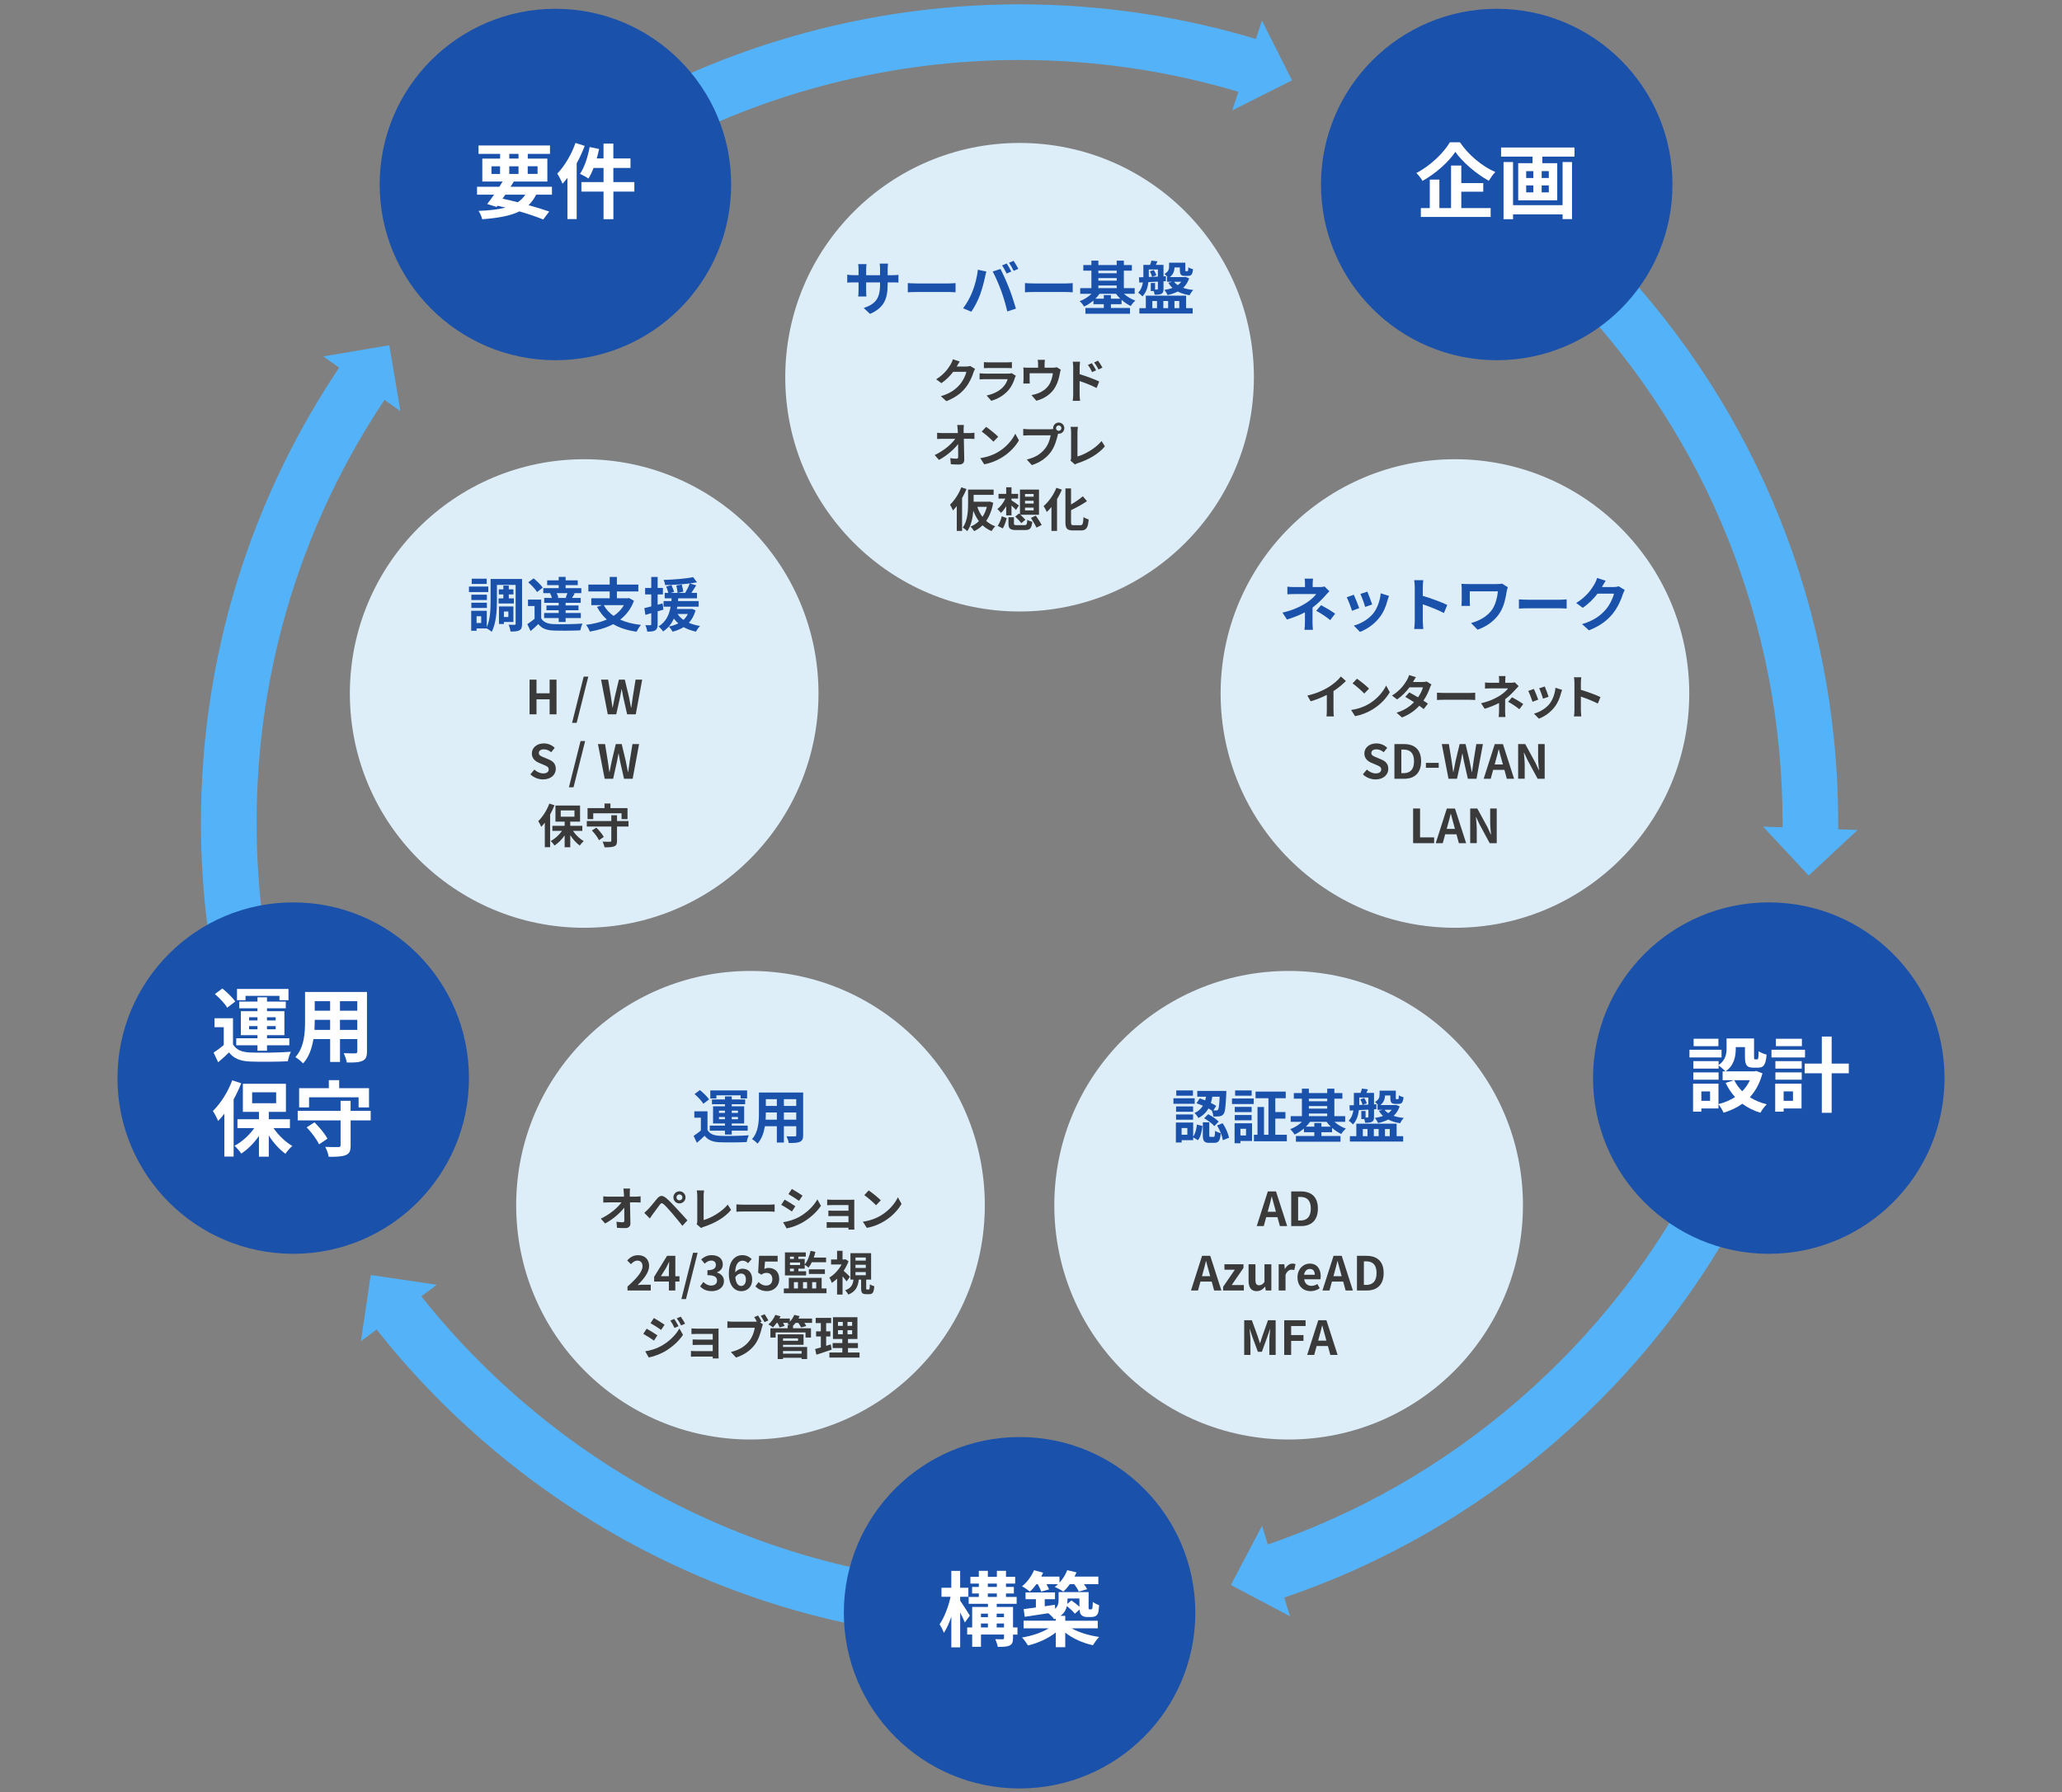 <?xml version="1.0" encoding="UTF-8"?>
<svg id="_レイヤー_1" data-name="レイヤー_1" xmlns="http://www.w3.org/2000/svg" viewBox="0 0 704 612">
  <rect x="0" y="0" width="704" height="612" fill="#808080" stroke="none"/>
  <defs>
    <style>
      .cls-1 {
        fill: #ddeef9;
      }

      .cls-2 {
        fill: #3a3a3a;
      }

      .cls-3 {
        fill: #1a51ab;
      }

      .cls-4 {
        fill: #fff;
      }

      .cls-5 {
        fill: #54b2f8;
      }
    </style>
  </defs>
  <g>
    <path class="cls-5" d="M103.4,416.16c-22.77-41.13-34.8-87.87-34.8-135.17,0-56.36,16.7-110.68,48.29-157.09l15.71,10.69c-29.44,43.24-44.99,93.87-44.99,146.39,0,44.09,11.21,87.65,32.43,125.97l-16.62,9.2Z"/>
    <polygon class="cls-5" points="110.38 121.7 136.72 140.41 132.91 117.89 110.38 121.7"/>
  </g>
  <g>
    <path class="cls-5" d="M348.1,560.48c-43.87,0-85.88-9.88-124.84-29.37-37.15-18.58-70.3-45.77-95.88-78.65l15-11.67c23.85,30.65,54.76,56.01,89.38,73.32,36.31,18.15,75.45,27.36,116.35,27.36,10.99,0,22.05-.69,32.87-2.05l2.37,18.85c-11.61,1.46-23.47,2.2-35.24,2.2Z"/>
    <polygon class="cls-5" points="123.23 457.98 149.17 438.71 126.57 435.38 123.23 457.98"/>
  </g>
  <g>
    <path class="cls-5" d="M436.61,546.18l-6.01-18.02c32.46-10.83,62.09-27.74,88.07-50.28,25.81-22.38,46.69-49.14,62.05-79.52,9.06-17.93,16.03-36.91,20.71-56.42l18.48,4.43c-5.02,20.94-12.5,41.32-22.23,60.56-16.48,32.6-38.87,61.3-66.56,85.3-27.88,24.17-59.68,42.32-94.51,53.94Z"/>
    <polygon class="cls-5" points="440.43 551.91 430.88 521.03 420.23 541.24 440.43 551.91"/>
  </g>
  <g>
    <path class="cls-5" d="M627.57,285.15l-19-.28c.02-1.29.03-2.59.03-3.89,0-67.06-25.42-130.77-71.59-179.37l13.78-13.08c49.53,52.15,76.81,120.5,76.81,192.46,0,1.39-.01,2.78-.03,4.16Z"/>
    <polygon class="cls-5" points="634.23 283.42 601.94 282.27 617.51 298.98 634.23 283.42"/>
  </g>
  <g>
    <path class="cls-5" d="M223.78,52l-9.08-16.69C255.38,13.18,301.5,1.48,348.1,1.48c28.14,0,55.92,4.17,82.56,12.4l-5.61,18.15c-24.82-7.67-50.72-11.55-76.96-11.55-43.43,0-86.42,10.9-124.31,31.52Z"/>
    <polygon class="cls-5" points="430.85 7.02 420.7 37.7 441.11 27.43 430.85 7.02"/>
  </g>
  <g>
    <g>
      <circle class="cls-1" cx="348.1" cy="128.81" r="80"/>
      <g>
        <path class="cls-2" d="M332.9,125.98c-.18.3-.4.75-.53,1.15-.43,1.42-1.34,3.55-2.79,5.35-1.52,1.86-3.46,3.31-6.47,4.51l-1.89-1.7c3.28-.98,5.06-2.37,6.45-3.95,1.09-1.25,2.02-3.17,2.27-4.37h-4.5c-1.07,1.39-2.47,2.8-4.03,3.87l-1.79-1.33c2.8-1.71,4.19-3.78,4.99-5.15.24-.4.58-1.14.72-1.68l2.34.77c-.38.56-.78,1.28-.98,1.63l-.05.08h3.22c.5,0,1.02-.08,1.39-.19l1.63,1.01Z"/>
        <path class="cls-2" d="M346.82,128.3c-.11.21-.24.5-.3.67-.48,1.55-1.17,3.11-2.37,4.43-1.62,1.79-3.67,2.88-5.71,3.46l-1.6-1.81c2.42-.5,4.34-1.55,5.55-2.8.86-.88,1.36-1.87,1.65-2.77h-7.73c-.38,0-1.18.02-1.86.08v-2.08c.67.06,1.36.1,1.86.1h7.92c.51,0,.94-.06,1.17-.16l1.42.88ZM335.92,123.65c.45.06,1.12.08,1.67.08h6.16c.5,0,1.28-.02,1.73-.08v2.06c-.43-.03-1.18-.05-1.76-.05h-6.13c-.51,0-1.2.02-1.67.05v-2.06Z"/>
        <path class="cls-2" d="M362.17,126.23c-.13.35-.26.96-.32,1.28-.27,1.54-.7,3.07-1.49,4.53-1.28,2.37-3.68,4.07-6.53,4.8l-1.67-1.92c.72-.13,1.6-.37,2.26-.62,1.33-.5,2.74-1.44,3.63-2.74.82-1.17,1.23-2.69,1.42-4.11h-7.94v2.34c0,.37.02.86.05,1.18h-2.21c.05-.4.08-.91.08-1.34v-2.77c0-.35-.02-.99-.08-1.38.56.06,1.02.08,1.63.08h3.42v-1.23c0-.45-.02-.78-.13-1.47h2.46c-.08.69-.11,1.02-.11,1.47v1.23h2.79c.67,0,1.06-.08,1.33-.18l1.39.85Z"/>
        <path class="cls-2" d="M368.6,127.77c2.13.64,5.22,1.78,6.69,2.5l-.9,2.23c-1.66-.88-4.07-1.81-5.79-2.38v4.53c0,.45.08,1.57.16,2.22h-2.51c.1-.62.16-1.6.16-2.22v-9.2c0-.58-.05-1.36-.16-1.94h2.5c-.06.56-.14,1.26-.14,1.94v2.34ZM372.85,127.06c-.46-1.01-.82-1.65-1.41-2.46l1.34-.58c.45.67,1.09,1.7,1.46,2.42l-1.39.62ZM375.05,126.17c-.51-1.01-.9-1.6-1.49-2.4l1.33-.62c.46.64,1.14,1.65,1.5,2.37l-1.34.66Z"/>
        <path class="cls-2" d="M331.02,147.88c.53,0,1.28-.06,1.67-.13v2.13c-.51-.02-1.12-.05-1.55-.05h-2.07c.05,2.34.11,5.01.14,7.17.02,1.02-.58,1.62-1.79,1.62-.98,0-1.87-.03-2.79-.1l-.18-2.08c.72.13,1.58.19,2.13.19.4,0,.56-.21.56-.67,0-1.07,0-2.67-.03-4.32-1.41,1.84-4,4.07-6.53,5.41l-1.47-1.66c3.11-1.47,5.75-3.73,7.04-5.55h-4.37c-.58,0-1.26.03-1.83.06v-2.13c.46.06,1.23.11,1.78.11h5.3c-.02-.42-.03-.8-.05-1.15-.03-.46-.08-1.06-.16-1.62h2.27c-.06.5-.1,1.12-.1,1.62l.02,1.15h2Z"/>
        <path class="cls-2" d="M340.8,154.33c2.72-1.62,4.82-4.07,5.83-6.23l1.25,2.26c-1.22,2.16-3.35,4.37-5.92,5.92-1.62.98-3.68,1.87-5.94,2.26l-1.34-2.11c2.5-.35,4.58-1.17,6.13-2.1ZM340.8,149.14l-1.63,1.68c-.83-.9-2.83-2.64-4-3.46l1.5-1.6c1.12.75,3.2,2.42,4.13,3.38Z"/>
        <path class="cls-2" d="M358.67,146.57c.22,0,.56-.02.91-.06-.02-.1-.03-.19-.03-.3,0-1.06.87-1.92,1.92-1.92s1.91.86,1.91,1.92-.86,1.9-1.91,1.9c-.06,0-.14,0-.21-.02l-.13.48c-.37,1.57-1.06,4.05-2.4,5.83-1.44,1.92-3.57,3.51-6.44,4.42l-1.74-1.9c3.19-.75,4.98-2.13,6.27-3.76,1.06-1.33,1.67-3.14,1.89-4.51h-7.46c-.74,0-1.49.03-1.9.06v-2.26c.46.06,1.38.13,1.9.13h7.41ZM362.38,146.2c0-.51-.42-.93-.91-.93s-.93.42-.93.93.42.91.93.91.91-.42.91-.91Z"/>
        <path class="cls-2" d="M365.48,157.29c.19-.4.21-.67.21-1.04v-8.68c0-.61-.08-1.36-.18-1.81h2.51c-.1.61-.16,1.18-.16,1.81v8.31c2.61-.74,6.18-2.79,8.23-5.28l1.14,1.81c-2.19,2.63-5.52,4.53-9.28,5.76-.22.08-.58.19-.96.43l-1.5-1.31Z"/>
        <path class="cls-2" d="M329.97,167c-.42,1.02-.93,2.08-1.5,3.09v11.2h-1.81v-8.48c-.43.56-.86,1.06-1.31,1.5-.18-.46-.69-1.52-1.01-1.98,1.52-1.41,2.99-3.65,3.86-5.92l1.78.59ZM339.1,171.7c-.46,2.53-1.28,4.56-2.4,6.18.88.78,1.91,1.41,3.11,1.84-.43.38-.99,1.12-1.28,1.63-1.18-.5-2.21-1.17-3.07-1.98-.85.85-1.81,1.5-2.87,2-.26-.45-.86-1.23-1.26-1.54,1.09-.45,2.05-1.07,2.88-1.87-.77-1.02-1.39-2.23-1.9-3.55-.19,2.4-.74,5.11-2.08,6.96-.32-.35-1.1-.99-1.52-1.2,1.68-2.37,1.81-5.86,1.81-8.34v-4.66h8.72v1.81h-6.83v2.34h5.22l.32-.05,1.17.43ZM333.67,173.08c.42,1.26,1.01,2.42,1.76,3.41.66-.96,1.15-2.1,1.5-3.41h-3.26Z"/>
        <path class="cls-2" d="M343.54,172.82c-.54.94-1.15,1.74-1.81,2.32-.27-.42-.83-1.01-1.22-1.31,1.06-.78,2.1-2.18,2.72-3.57h-2.32v-1.62h2.62v-2.26h1.81v2.26h2.26v1.62h-2.26v.59c.64.37,2.16,1.46,2.53,1.76l-.99,1.52c-.37-.4-.96-.98-1.54-1.5v3.35h-1.81v-3.15ZM340.63,179.58c.58-.85,1.12-2.16,1.39-3.3l1.7.67c-.32,1.14-.78,2.56-1.34,3.49l-1.74-.86ZM349.77,179.32c.75,0,.86-.22.96-1.84.38.3,1.18.58,1.71.67-.24,2.29-.77,2.85-2.53,2.85h-2.88c-2.18,0-2.72-.53-2.72-2.19v-2.19h1.87v2.16c0,.48.16.54,1.02.54h2.56ZM347.91,175.35l.32.29v-8.47h6.5v8.61h-6.34c.62.58,1.31,1.25,1.7,1.7l-1.38,1.15c-.45-.58-1.39-1.55-2.11-2.23l1.31-1.06ZM349.96,169.61h2.94v-.93h-2.94v.93ZM349.96,171.94h2.94v-.93h-2.94v.93ZM349.96,174.3h2.94v-.96h-2.94v.96ZM353.65,176.07c.64.99,1.57,2.35,2,3.19l-1.78.91c-.38-.85-1.26-2.26-1.89-3.33l1.67-.77Z"/>
        <path class="cls-2" d="M362.55,167.21c-.46,1.09-1.02,2.18-1.66,3.23v10.85h-1.91v-8.16c-.51.62-1.06,1.2-1.58,1.7-.21-.48-.75-1.54-1.1-2.02,1.73-1.46,3.41-3.81,4.37-6.23l1.89.62ZM368.9,179.35c.77,0,.9-.54,1.03-2.8.45.34,1.25.7,1.76.82-.22,2.75-.72,3.76-2.61,3.76h-2.74c-2.02,0-2.59-.64-2.59-2.9v-11.44h1.92v5.47c1.5-.86,2.98-1.89,4.03-2.8l1.41,1.66c-1.58,1.12-3.57,2.19-5.44,3.09v4.03c0,.94.11,1.1.88,1.1h2.35Z"/>
      </g>
      <g>
        <path class="cls-3" d="M304.54,93.97c1.06,0,1.66-.04,2.2-.14v2.66c-.44-.04-1.14-.06-2.2-.06h-1.48v.66c0,4.96-1.2,7.98-6.02,10.1l-2.14-2.02c3.86-1.34,5.56-3.08,5.56-7.98v-.76h-4.74v2.72c0,.88.06,1.7.08,2.1h-2.8c.06-.4.12-1.2.12-2.1v-2.72h-1.7c-1,0-1.72.04-2.16.08v-2.72c.36.06,1.16.18,2.16.18h1.7v-1.98c0-.76-.08-1.42-.12-1.8h2.84c-.06.38-.12,1.02-.12,1.82v1.96h4.74v-2.1c0-.8-.06-1.46-.12-1.86h2.84c-.04.4-.12,1.06-.12,1.86v2.1h1.48Z"/>
        <path class="cls-3" d="M309.94,96.67c.72.06,2.18.12,3.22.12h10.74c.92,0,1.82-.08,2.34-.12v3.14c-.48-.02-1.5-.1-2.34-.1h-10.74c-1.14,0-2.48.04-3.22.1v-3.14Z"/>
        <path class="cls-3" d="M333.84,92.11l2.92.6c-.18.58-.4,1.56-.48,2-.28,1.4-1.02,4.16-1.7,6.02-.72,1.94-1.9,4.22-2.96,5.72l-2.8-1.18c1.26-1.64,2.44-3.8,3.12-5.56.9-2.24,1.66-5.06,1.9-7.6ZM338.92,92.71l2.66-.86c.82,1.54,2.2,4.62,2.94,6.56.72,1.8,1.78,5,2.34,6.98l-2.96.96c-.56-2.38-1.28-4.9-2.08-7.06-.76-2.1-2.06-5.06-2.9-6.58ZM345.28,92.71l-1.6.7c-.42-.82-1.02-2.02-1.56-2.78l1.58-.66c.5.74,1.2,2,1.58,2.74ZM347.68,91.79l-1.6.7c-.4-.84-1.06-2-1.6-2.76l1.58-.66c.52.76,1.26,2.02,1.62,2.72Z"/>
        <path class="cls-3" d="M349.94,96.67c.72.06,2.18.12,3.22.12h10.74c.92,0,1.82-.08,2.34-.12v3.14c-.48-.02-1.5-.1-2.34-.1h-10.74c-1.14,0-2.48.04-3.22.1v-3.14Z"/>
        <path class="cls-3" d="M383.74,100.33c1.06.96,2.46,1.82,3.9,2.32-.52.42-1.24,1.26-1.58,1.84-1.08-.5-2.16-1.24-3.14-2.1v1.48h-3.64v1.3h6.52v1.96h-15.22v-1.96h6.28v-1.3h-3.54v-1.24c-.98.82-2.06,1.54-3.18,2.04-.34-.56-1.02-1.4-1.52-1.82,1.46-.54,2.94-1.46,4.04-2.52h-3.86v-1.94h3.82v-5.96h-2.76v-1.92h2.76v-1.5h2.38v1.5h6.26v-1.5h2.44v1.5h2.74v1.92h-2.74v5.96h3.7v1.94h-3.66ZM382.48,101.99c-.54-.52-1.02-1.08-1.44-1.66h-5.64c-.4.58-.9,1.14-1.42,1.66h2.88v-1.24h2.42v1.24h3.2ZM375,92.43v.88h6.26v-.88h-6.26ZM375,95.83h6.26v-.88h-6.26v.88ZM375,98.39h6.26v-.9h-6.26v.9Z"/>
        <path class="cls-3" d="M395.32,96.17c-1.12.06-2.2.12-3.24.16-.22,1.74-.76,3.56-2.02,4.88-.3-.34-1.06-1.02-1.48-1.24.98-1.02,1.42-2.3,1.62-3.54l-1.24.06-.1-1.8,1.5-.04v-4.2h2.28c.2-.5.36-1.04.48-1.46l2.04.24c-.18.44-.38.84-.54,1.22h2.62v3.92l.82-.04-.02,1.68-.8.04v2.56c0,.88-.12,1.4-.68,1.7-.56.3-1.32.32-2.36.32-.04-.36-.16-.82-.3-1.24h-1v-2.76h1.46v2.24h.72c.18-.02.24-.08.24-.28v-2.42ZM404.96,105.23h2.24v1.84h-18.2v-1.84h2.2v-4.26h13.76v4.26ZM392.22,94.57l1.14-.04c-.14-.5-.46-1.3-.78-1.88l1.36-.46c.34.58.7,1.32.86,1.8l-1.44.54,1.96-.08v-2.42h-3.1v2.54ZM393.42,105.23h1.6v-2.44h-1.6v2.44ZM397.18,102.79v2.44h1.64v-2.44h-1.64ZM406,95.05c-.46,1.34-1.16,2.4-2.06,3.24,1,.36,2.18.6,3.48.72-.44.42-1.02,1.24-1.26,1.8-1.56-.24-2.92-.66-4.06-1.26-1.04.54-2.2.92-3.46,1.2-.2-.48-.76-1.36-1.1-1.74,1.02-.16,1.94-.38,2.78-.7-.56-.5-1.04-1.08-1.44-1.74l1.34-.36h-1.78v-1.6h.18c-.32-.4-.78-.88-1.04-1.08,1.38-.74,1.56-1.64,1.56-2.52v-1.32h5.54v2.44c0,.44.04.48.26.48h.44c.24,0,.3-.16.34-1.34.36.28,1.12.54,1.6.66-.18,1.8-.62,2.28-1.7,2.28h-1.04c-1.4,0-1.76-.48-1.76-2.06v-.82h-1.82c-.04,1.14-.4,2.36-1.58,3.28h5.04l.36-.04,1.18.48ZM400.84,96.21c.32.44.74.82,1.26,1.16.46-.32.86-.72,1.2-1.16h-2.46ZM400.98,102.79v2.44h1.64v-2.44h-1.64Z"/>
      </g>
    </g>
    <g>
      <circle class="cls-1" cx="199.45" cy="236.81" r="80"/>
      <g>
        <path class="cls-2" d="M180.8,232.08h2.37v4.66h4.48v-4.66h2.35v11.84h-2.35v-5.12h-4.48v5.12h-2.37v-11.84Z"/>
        <path class="cls-2" d="M199.28,231.04h1.57l-3.97,15.8h-1.57l3.97-15.8Z"/>
        <path class="cls-2" d="M205.21,232.08h2.42l.94,5.78c.18,1.25.37,2.51.54,3.78h.06c.24-1.26.5-2.54.75-3.78l1.38-5.78h2.02l1.38,5.78c.26,1.22.5,2.5.75,3.78h.08c.18-1.28.35-2.54.53-3.78l.93-5.78h2.26l-2.19,11.84h-2.95l-1.33-5.86c-.19-.93-.37-1.84-.51-2.74h-.06c-.16.9-.32,1.81-.51,2.74l-1.3,5.86h-2.9l-2.29-11.84Z"/>
        <path class="cls-2" d="M181.08,264.42l1.36-1.63c.85.78,1.97,1.31,3.01,1.31,1.23,0,1.89-.53,1.89-1.36,0-.88-.72-1.15-1.78-1.6l-1.58-.67c-1.2-.5-2.4-1.46-2.4-3.19,0-1.94,1.7-3.43,4.1-3.43,1.38,0,2.75.54,3.71,1.52l-1.2,1.49c-.75-.62-1.54-.98-2.51-.98-1.04,0-1.71.46-1.71,1.25,0,.85.85,1.15,1.86,1.55l1.55.66c1.44.59,2.38,1.5,2.38,3.22,0,1.94-1.62,3.59-4.35,3.59-1.58,0-3.17-.62-4.32-1.73Z"/>
        <path class="cls-2" d="M198.21,253.04h1.57l-3.97,15.8h-1.57l3.97-15.8Z"/>
        <path class="cls-2" d="M204.15,254.08h2.42l.94,5.78c.18,1.25.37,2.51.54,3.78h.06c.24-1.26.5-2.54.75-3.78l1.38-5.78h2.02l1.38,5.78c.26,1.22.5,2.5.75,3.78h.08c.18-1.28.35-2.54.53-3.78l.93-5.78h2.26l-2.19,11.84h-2.95l-1.33-5.86c-.19-.93-.37-1.84-.51-2.74h-.06c-.16.9-.32,1.81-.51,2.74l-1.3,5.86h-2.9l-2.29-11.84Z"/>
        <path class="cls-2" d="M189.31,274.98c-.42,1.04-.91,2.13-1.49,3.15v11.16h-1.81v-8.37c-.4.51-.8.99-1.22,1.42-.18-.46-.7-1.49-1.02-1.95,1.49-1.44,2.95-3.71,3.78-5.99l1.76.58ZM195.62,283.73c.94,1.39,2.32,2.71,3.67,3.49-.43.37-1.04,1.04-1.34,1.52-1.17-.83-2.34-2.13-3.25-3.55v4.13h-1.92v-4.05c-.98,1.41-2.19,2.62-3.46,3.44-.29-.46-.88-1.15-1.31-1.52,1.44-.75,2.87-2.05,3.86-3.46h-3.28v-1.73h4.19v-1.44h-3.14v-5.49h8.4v5.49h-3.35v1.44h4.13v1.73h-3.2ZM191.44,278.88h4.69v-2.15h-4.69v2.15Z"/>
        <path class="cls-2" d="M214.58,282.23h-3.92v4.88c0,1.09-.22,1.6-.96,1.89-.74.3-1.81.34-3.31.34-.08-.58-.4-1.41-.67-1.94,1.04.05,2.22.03,2.54.03s.45-.08.45-.35v-4.85h-8.37v-1.86h8.37v-1.97h1.95v1.97h3.92v1.86ZM202.54,279.7h-1.94v-3.76h5.79v-1.57h2.02v1.57h5.83v3.76h-2.03v-1.98h-9.67v1.98ZM203.6,282.61c.96.94,2.07,2.26,2.53,3.19l-1.63,1.1c-.42-.93-1.46-2.32-2.42-3.31l1.52-.98Z"/>
      </g>
      <g>
        <path class="cls-3" d="M166.71,202.17h-6.6v-1.88h6.6v1.88ZM178.24,212.99c0,1.16-.18,1.84-.86,2.22-.68.4-1.66.44-3.08.44-.06-.64-.36-1.7-.66-2.32.82.04,1.74.02,2.04.02.28,0,.36-.08.36-.38v-13.24h-6.38v5.42c0,3.18-.24,7.74-1.8,10.62-.34-.36-1.14-.92-1.66-1.18h-3.48v.8h-1.84v-6.82h5.32v5.56c1.2-2.6,1.3-6.22,1.3-8.98v-7.44h10.74v15.28ZM166.23,204.89h-5.3v-1.82h5.3v1.82ZM160.93,205.81h5.3v1.78h-5.3v-1.78ZM166.17,199.4h-5.12v-1.8h5.12v1.8ZM164.29,210.43h-1.58v2.3h1.58v-2.3ZM171.85,204.33v-1.36h-1.54v-1.72h1.54v-1.3h1.86v1.3h1.58v1.72h-1.58v1.36h1.72v1.74h-5.2v-1.74h1.62ZM172.04,212.39v.68h-1.68v-5.98h4.92v5.3h-3.24ZM172.04,208.81v1.88h1.52v-1.88h-1.52Z"/>
        <path class="cls-3" d="M184.77,211.13c.78,1.34,2.18,1.9,4.22,1.98,2.4.1,7.12.04,9.88-.18-.28.56-.62,1.66-.74,2.32-2.48.12-6.72.16-9.16.06-2.38-.1-3.98-.68-5.18-2.22-.8.78-1.62,1.54-2.64,2.4l-1.12-2.36c.78-.5,1.68-1.16,2.48-1.84v-4.36h-2.24v-2.18h4.5v6.38ZM183.35,202.17c-.56-.98-1.88-2.36-3-3.32l1.82-1.36c1.12.9,2.5,2.22,3.14,3.18l-1.96,1.5ZM188.09,202.55h-2.6v-1.72h5.26v-1.02h-3.94v-1.64h3.94v-1.18h2.36v1.18h4.14v1.64h-4.14v1.02h5.36v1.72h-2.76l.5.12c-.34.56-.64,1.08-.92,1.5h2.98v1.68h-5.16v.9h4.4v1.64h-4.4v.94h5.2v1.72h-5.2v1.34h-2.36v-1.34h-4.98v-1.72h4.98v-.94h-4.18v-1.64h4.18v-.9h-4.96v-1.68h2.64c-.12-.5-.36-1.1-.62-1.56l.28-.06ZM193.13,204.05c.2-.44.42-1,.6-1.5h-3.66c.26.5.48,1.08.58,1.5l-.54.12h3.48l-.46-.12Z"/>
        <path class="cls-3" d="M216.44,205.15c-1,2.74-2.64,4.84-4.7,6.44,1.98.9,4.34,1.5,7.1,1.8-.5.56-1.18,1.62-1.52,2.32-3.18-.46-5.82-1.3-7.96-2.58-2.34,1.24-5.06,2.04-7.98,2.54-.22-.64-.84-1.76-1.3-2.3,2.62-.34,5.04-.92,7.1-1.82-1.34-1.18-2.44-2.62-3.36-4.32l1.76-.6h-3.7v-2.34h6.28v-2.32h-7.28v-2.36h7.28v-2.6h2.46v2.6h7.32v2.36h-7.32v2.32h3.74l.42-.08,1.66.94ZM206.13,206.63c.8,1.46,1.92,2.68,3.36,3.68,1.46-.96,2.66-2.16,3.52-3.68h-6.88Z"/>
        <path class="cls-3" d="M226.51,208.17c-.66.2-1.32.4-1.98.58v4.4c0,1.1-.2,1.7-.8,2.08-.6.38-1.46.46-2.76.44-.06-.58-.32-1.56-.62-2.2.74.04,1.42.04,1.66.02.24,0,.34-.08.34-.34v-3.78l-2,.6-.36-2.32c.68-.14,1.48-.34,2.36-.58v-4.1h-2.1v-2.2h2.1v-3.76h2.18v3.76h1.8v2.2h-1.8v3.52l1.68-.44.3,2.12ZM237.48,208.41c-.5,1.78-1.26,3.16-2.3,4.26,1.14.5,2.42.86,3.84,1.08-.5.46-1.1,1.34-1.4,1.94-1.58-.34-3-.86-4.22-1.54-1.1.68-2.4,1.2-3.78,1.56-.24-.5-.88-1.38-1.28-1.76,1.2-.24,2.3-.6,3.26-1.1-.58-.46-1.08-1.02-1.52-1.62-.78,1.68-1.92,3.24-3.7,4.4-.32-.56-1-1.32-1.54-1.72,2.64-1.62,3.66-4.18,4.12-6.74h-2.4v-1.92h2.66c.02-.32.04-.64.08-.94h-2.36v-1.86h1.24c-.16-.62-.46-1.5-.72-2.16l1.78-.5c.32.74.74,1.7.92,2.3l-1.12.36h2.3c-.06-.66-.24-1.7-.44-2.52l1.86-.32c.22.78.46,1.8.54,2.42l-1.86.42h2.5c.56-.94,1.2-2.24,1.56-3.22-2.66.34-5.74.52-8.42.56-.04-.52-.28-1.28-.5-1.76,3.5-.12,7.6-.42,10.06-.96l1.34,1.78c-.76.14-1.58.26-2.48.38l2.2.64c-.54.88-1.12,1.8-1.64,2.58h1.9v1.86h-6.4c-.02.32-.04.62-.08.94h7.06v1.92h-7.3c-.06.26-.1.52-.16.78h4.74l.38-.06,1.28.52ZM231.35,209.67c.5.76,1.16,1.42,2,2,.6-.56,1.12-1.22,1.48-2h-3.48Z"/>
      </g>
    </g>
    <g>
      <circle class="cls-1" cx="256.23" cy="411.55" r="80"/>
      <g>
        <path class="cls-2" d="M217.04,408.62c.53,0,1.28-.06,1.67-.13v2.13c-.51-.02-1.12-.05-1.55-.05h-2.07c.05,2.34.11,5.01.14,7.17.02,1.02-.58,1.62-1.79,1.62-.98,0-1.87-.03-2.79-.1l-.18-2.08c.72.13,1.58.19,2.13.19.4,0,.56-.21.56-.67,0-1.07,0-2.67-.03-4.32-1.41,1.84-4,4.07-6.53,5.41l-1.47-1.66c3.11-1.47,5.75-3.73,7.04-5.55h-4.37c-.58,0-1.26.03-1.83.06v-2.13c.46.06,1.23.11,1.78.11h5.3c-.02-.42-.03-.8-.05-1.15-.03-.46-.08-1.06-.16-1.62h2.27c-.06.5-.1,1.12-.1,1.62l.02,1.15h2Z"/>
        <path class="cls-2" d="M221.28,412.91c.74-.74,1.99-2.31,3.07-3.62.96-1.14,1.83-1.25,3.14-.14,1.07.91,2.27,2.18,3.26,3.25,1.07,1.17,2.79,2.99,3.94,4.32l-1.71,1.86c-1.02-1.31-2.48-3.09-3.43-4.19-.99-1.18-2.35-2.67-2.95-3.17-.56-.48-.83-.48-1.3.1-.62.8-1.78,2.38-2.43,3.27-.37.5-.75,1.07-1.02,1.49l-1.89-1.94c.48-.4.83-.74,1.31-1.22ZM231.97,406.79c1.15,0,2.08.93,2.08,2.08s-.93,2.06-2.08,2.06-2.06-.91-2.06-2.06.91-2.08,2.06-2.08ZM231.97,409.88c.56,0,1.02-.45,1.02-1.01s-.46-1.02-1.02-1.02-1.01.46-1.01,1.02.45,1.01,1.01,1.01Z"/>
        <path class="cls-2" d="M237.85,418.03c.19-.4.21-.67.21-1.04v-8.68c0-.61-.08-1.36-.18-1.81h2.51c-.1.61-.16,1.18-.16,1.81v8.31c2.61-.74,6.18-2.79,8.23-5.28l1.14,1.81c-2.19,2.63-5.52,4.53-9.28,5.76-.22.08-.58.19-.96.43l-1.5-1.31Z"/>
        <path class="cls-2" d="M251.42,411.26c.58.05,1.75.1,2.58.1h8.6c.74,0,1.46-.06,1.87-.1v2.51c-.38-.02-1.2-.08-1.87-.08h-8.6c-.91,0-1.99.03-2.58.08v-2.51Z"/>
        <path class="cls-2" d="M271.54,411.9l-1.17,1.79c-.91-.62-2.56-1.71-3.65-2.27l1.17-1.78c1.07.58,2.83,1.68,3.65,2.26ZM272.83,415.56c2.72-1.52,4.95-3.71,6.23-6l1.23,2.18c-1.49,2.21-3.75,4.24-6.37,5.75-1.63.93-3.92,1.73-5.35,1.98l-1.2-2.11c1.79-.3,3.71-.85,5.46-1.79ZM274,408.28l-1.2,1.78c-.9-.62-2.56-1.71-3.62-2.31l1.17-1.76c1.06.59,2.82,1.71,3.65,2.29Z"/>
        <path class="cls-2" d="M291.67,418.78c0,.26.02.8.02,1.09h-2.02c.02-.14.02-.4.02-.64h-6.07c-.45,0-1.1.03-1.38.05v-1.97c.27.03.82.06,1.39.06h6.05v-2.13h-5.11c-.61,0-1.38.02-1.75.03v-1.89c.42.03,1.14.05,1.75.05h5.11v-1.94h-5.28c-.59,0-1.6.03-1.99.06v-1.94c.42.05,1.39.08,1.99.08h6.05c.38,0,.98-.02,1.23-.03-.02.21-.02.74-.02,1.07v8.04Z"/>
        <path class="cls-2" d="M300.72,415.07c2.72-1.62,4.82-4.07,5.83-6.23l1.25,2.26c-1.22,2.16-3.35,4.37-5.92,5.92-1.62.98-3.68,1.87-5.94,2.26l-1.34-2.11c2.5-.35,4.58-1.17,6.13-2.1ZM300.72,409.88l-1.63,1.68c-.83-.9-2.83-2.64-4-3.46l1.5-1.6c1.12.75,3.2,2.42,4.13,3.38Z"/>
        <path class="cls-2" d="M214.25,439.31c3.22-2.88,5.12-5.11,5.12-6.93,0-1.2-.66-1.92-1.78-1.92-.86,0-1.58.56-2.18,1.22l-1.28-1.28c1.09-1.15,2.14-1.79,3.76-1.79,2.24,0,3.73,1.44,3.73,3.65s-1.78,4.45-3.94,6.56c.59-.06,1.38-.13,1.92-.13h2.58v1.98h-7.94v-1.36Z"/>
        <path class="cls-2" d="M231.97,437.6h-1.41v3.07h-2.19v-3.07h-5.04v-1.6l4.42-7.17h2.82v6.98h1.41v1.79ZM228.37,435.8v-2.42c0-.69.06-1.76.1-2.45h-.06c-.29.62-.61,1.28-.94,1.92l-1.84,2.94h2.75Z"/>
        <path class="cls-2" d="M236.61,427.79h1.57l-3.97,15.8h-1.57l3.97-15.8Z"/>
        <path class="cls-2" d="M239.04,439.25l1.1-1.49c.7.69,1.57,1.22,2.64,1.22,1.2,0,2.02-.59,2.02-1.65,0-1.17-.69-1.89-3.27-1.89v-1.7c2.18,0,2.88-.75,2.88-1.81,0-.93-.58-1.47-1.58-1.49-.85.02-1.54.42-2.24,1.06l-1.2-1.44c1.02-.9,2.16-1.46,3.55-1.46,2.29,0,3.84,1.12,3.84,3.15,0,1.28-.72,2.21-1.98,2.71v.08c1.34.37,2.37,1.36,2.37,2.91,0,2.18-1.91,3.44-4.16,3.44-1.87,0-3.14-.7-3.97-1.65Z"/>
        <path class="cls-2" d="M255.39,431.35c-.42-.48-1.14-.86-1.82-.86-1.36,0-2.48,1.02-2.58,3.99.64-.78,1.66-1.26,2.43-1.26,1.99,0,3.39,1.18,3.39,3.73s-1.7,3.95-3.71,3.95c-2.26,0-4.26-1.81-4.26-5.99,0-4.42,2.19-6.31,4.58-6.31,1.44,0,2.5.61,3.22,1.34l-1.25,1.41ZM254.66,436.94c0-1.41-.66-2.06-1.68-2.06-.64,0-1.34.34-1.94,1.25.22,2.16,1.02,2.99,2.02,2.99.88,0,1.6-.74,1.6-2.18Z"/>
        <path class="cls-2" d="M257.89,439.28l1.09-1.5c.67.66,1.5,1.2,2.61,1.2,1.23,0,2.1-.78,2.1-2.18s-.8-2.15-2-2.15c-.7,0-1.09.18-1.78.62l-1.07-.7.32-5.75h6.34v1.97h-4.31l-.22,2.51c.46-.22.88-.34,1.42-.34,1.98,0,3.65,1.18,3.65,3.76s-1.95,4.16-4.15,4.16c-1.87,0-3.12-.74-4-1.62Z"/>
        <path class="cls-2" d="M282.18,439.98v1.63h-14.57v-1.63h1.7v-3.63h11.22v3.63h1.65ZM275.22,435.52h-7.23v-7.86h7.12v1.44h-2.53v.8h2.16v1.87c.96-1.12,1.63-2.87,2-4.64l1.65.34c-.14.67-.34,1.33-.56,1.95h4.21v1.6h-4.87c-.34.7-.72,1.33-1.12,1.84-.27-.26-.91-.74-1.31-.98v1.33h-2.16v.88h2.64v1.42ZM269.71,429.1v.8h1.34v-.8h-1.34ZM273.17,431.11h-3.46v.86h3.46v-.86ZM269.71,434.09h1.34v-.88h-1.34v.88ZM271.06,439.98h1.38v-2.16h-1.38v2.16ZM274.16,437.82v2.16h1.39v-2.16h-1.39ZM276.16,435.02v-1.58h5.47v1.58h-5.47ZM277.28,437.82v2.16h1.39v-2.16h-1.39Z"/>
        <path class="cls-2" d="M289.04,437.56c-.32-.46-.85-1.14-1.38-1.74v6.24h-1.87v-5.43c-.58.56-1.18,1.04-1.78,1.44-.16-.51-.59-1.44-.86-1.81,1.63-.96,3.2-2.64,4.19-4.48h-3.6v-1.71h2.05v-2.95h1.87v2.95h.66l.32-.08,1.06.69c-.42,1.14-.99,2.24-1.67,3.27.71.61,1.86,1.71,2.16,2.03l-1.15,1.58ZM296.61,440.32c.27,0,.34-.21.37-1.78.34.27,1.06.56,1.52.67-.16,2.16-.59,2.71-1.68,2.71h-1.12c-1.39,0-1.7-.51-1.7-2.06v-2.91h-.8c-.26,2.29-.96,4.07-3.6,5.12-.18-.45-.69-1.14-1.07-1.47,2.16-.75,2.66-2.02,2.86-3.65h-1.04v-9.04h7.06v9.04h-1.68v2.88c0,.45.03.5.27.5h.61ZM292.08,430.46h3.51v-1.06h-3.51v1.06ZM292.08,432.96h3.51v-1.07h-3.51v1.07ZM292.08,435.44h3.51v-1.07h-3.51v1.07Z"/>
        <path class="cls-2" d="M224.45,455.98l-1.17,1.79c-.91-.64-2.58-1.71-3.65-2.29l1.15-1.76c1.09.58,2.85,1.68,3.67,2.26ZM225.73,459.63c2.72-1.52,4.96-3.71,6.23-6l1.23,2.18c-1.47,2.22-3.75,4.24-6.35,5.76-1.63.91-3.94,1.71-5.35,1.97l-1.2-2.1c1.79-.3,3.71-.85,5.44-1.81ZM226.9,452.36l-1.18,1.76c-.9-.62-2.56-1.7-3.62-2.29l1.15-1.76c1.06.58,2.82,1.71,3.65,2.29ZM231.67,452.86l-1.39.59c-.46-1.01-.83-1.7-1.41-2.51l1.33-.56c.46.67,1.1,1.74,1.47,2.48ZM233.91,451.99l-1.36.61c-.51-1.01-.91-1.63-1.5-2.43l1.36-.56c.5.64,1.12,1.68,1.5,2.39Z"/>
        <path class="cls-2" d="M245.33,462.78c0,.26.02.8.02,1.09h-2.02c.02-.14.02-.4.02-.64h-6.07c-.45,0-1.1.03-1.38.05v-1.97c.27.03.82.06,1.39.06h6.05v-2.13h-5.11c-.61,0-1.38.02-1.75.03v-1.89c.42.03,1.14.05,1.75.05h5.11v-1.94h-5.28c-.59,0-1.6.03-1.99.06v-1.94c.42.05,1.39.08,1.99.08h6.05c.38,0,.98-.02,1.23-.03-.02.21-.02.74-.02,1.07v8.04Z"/>
        <path class="cls-2" d="M259.46,451.55l1.01.66c-.14.3-.26.77-.35,1.1-.37,1.57-1.06,4.05-2.4,5.83-1.44,1.92-3.57,3.51-6.43,4.42l-1.75-1.9c3.19-.75,4.98-2.13,6.27-3.76,1.06-1.33,1.67-3.14,1.89-4.51h-7.46c-.74,0-1.49.03-1.9.06v-2.26c.46.06,1.38.13,1.9.13h7.41c.19,0,.46,0,.75-.03-.27-.53-.59-1.09-.9-1.55l1.31-.54c.42.61.95,1.54,1.23,2.11l-.59.26ZM261.06,448.78c.4.58.98,1.55,1.28,2.11l-1.33.58c-.35-.66-.85-1.57-1.28-2.15l1.33-.54Z"/>
        <path class="cls-2" d="M277.25,451.72h-2.64c.27.38.53.77.67,1.07l-1.76.5c-.18-.42-.58-1.04-.96-1.57h-.93c-.29.37-.58.69-.88.98v.86h6.13v3.17h-1.86v-1.74h-10.2v1.74h-1.79v-3.17h5.89v-1.12h.7c-.29-.16-.59-.3-.8-.4.13-.1.27-.21.4-.32h-1.87c.22.38.42.77.53,1.06l-1.71.48c-.13-.4-.42-1.01-.72-1.54h-.27c-.42.59-.86,1.12-1.28,1.54-.37-.3-1.12-.82-1.55-1.02.96-.8,1.87-2.03,2.35-3.25l1.78.48c-.11.26-.24.51-.37.77h3.55v1.07c.64-.66,1.18-1.49,1.52-2.32l1.81.43c-.11.27-.24.54-.38.82h4.64v1.49ZM267.34,459.95h8.23v4.13h-1.89v-.43h-6.34v.43h-1.82v-8.44h8.83v3.57h-7.01v.74ZM267.34,457.02v.83h5.12v-.83h-5.12ZM267.34,461.34v.9h6.34v-.9h-6.34Z"/>
        <path class="cls-2" d="M283.95,460.86c-1.76.62-3.68,1.23-5.22,1.73l-.43-1.94c.56-.14,1.22-.32,1.95-.53v-3.76h-1.62v-1.74h1.62v-2.82h-1.76v-1.78h5.28v1.78h-1.71v2.82h1.44v1.74h-1.44v3.2c.53-.16,1.06-.32,1.57-.5l.32,1.79ZM293.46,461.84v1.73h-10.29v-1.73h4.42v-1.52h-3.31v-1.71h3.31v-1.38h-3.2v-7.44h8.35v7.44h-3.22v1.38h3.39v1.71h-3.39v1.52h3.94ZM286.1,452.73h1.65v-1.33h-1.65v1.33ZM286.1,455.61h1.65v-1.38h-1.65v1.38ZM290.93,451.4h-1.58v1.33h1.58v-1.33ZM290.93,454.23h-1.58v1.38h1.58v-1.38Z"/>
      </g>
      <g>
        <path class="cls-3" d="M241.55,385.87c.78,1.34,2.18,1.9,4.22,1.98,2.4.1,7.12.04,9.88-.18-.28.56-.62,1.66-.74,2.32-2.48.12-6.72.16-9.16.06-2.38-.1-3.98-.68-5.18-2.22-.8.78-1.62,1.54-2.64,2.4l-1.12-2.36c.78-.5,1.68-1.16,2.48-1.84v-4.36h-2.24v-2.18h4.5v6.38ZM240.13,376.91c-.56-.98-1.88-2.36-3-3.32l1.82-1.36c1.12.9,2.5,2.22,3.14,3.18l-1.96,1.5ZM247.51,386.09h-5.18v-1.72h5.18v-.74h-4.06v-5.86h4.06v-.7h-4.44v-1.64h4.44v-1.04h2.32v1.04h4.58v1.64h-4.58v.7h4.24v5.86h-4.24v.74h5.44v1.72h-5.44v1.32h-2.32v-1.32ZM244.59,375.09h-2.08v-2.74h12.56v2.74h-2.2v-1.06h-8.28v1.06ZM245.47,380.03h2.04v-.78h-2.04v.78ZM247.51,382.19v-.78h-2.04v.78h2.04ZM249.83,379.25v.78h2.12v-.78h-2.12ZM251.95,381.41h-2.12v.78h2.12v-.78Z"/>
        <path class="cls-3" d="M274.21,387.59c0,1.28-.28,1.92-1.08,2.28-.82.4-2.04.44-3.84.42-.08-.64-.46-1.66-.76-2.28,1.12.06,2.44.04,2.8.04.38,0,.52-.12.52-.48v-3h-4.22v5.58h-2.4v-5.58h-4.08c-.36,2.18-1.08,4.38-2.52,5.94-.38-.44-1.34-1.26-1.88-1.54,2.18-2.4,2.36-5.96,2.36-8.76v-7.14h15.1v14.52ZM265.23,382.33v-2.46h-3.76v.36c0,.64-.02,1.36-.06,2.1h3.82ZM261.47,375.33v2.32h3.76v-2.32h-3.76ZM271.85,375.33h-4.22v2.32h4.22v-2.32ZM271.85,382.33v-2.46h-4.22v2.46h4.22Z"/>
      </g>
    </g>
    <g>
      <circle class="cls-1" cx="439.96" cy="411.55" r="80"/>
      <g>
        <path class="cls-2" d="M436.14,415.63h-3.84l-.83,3.04h-2.4l3.79-11.84h2.79l3.81,11.84h-2.48l-.83-3.04ZM435.62,413.79l-.35-1.3c-.37-1.23-.69-2.59-1.04-3.87h-.06c-.3,1.3-.66,2.64-1.01,3.87l-.35,1.3h2.82Z"/>
        <path class="cls-2" d="M440.84,406.83h3.25c3.62,0,5.86,1.87,5.86,5.87s-2.24,5.97-5.73,5.97h-3.38v-11.84ZM443.94,416.77c2.21,0,3.59-1.18,3.59-4.07s-1.38-3.99-3.59-3.99h-.74v8.05h.74Z"/>
        <path class="cls-2" d="M413.69,437.63h-3.84l-.83,3.04h-2.4l3.79-11.84h2.79l3.81,11.84h-2.48l-.83-3.04ZM413.18,435.79l-.35-1.3c-.37-1.23-.69-2.59-1.04-3.87h-.06c-.3,1.3-.66,2.64-1.01,3.87l-.35,1.3h2.82Z"/>
        <path class="cls-2" d="M417.59,439.41l4-5.84h-3.55v-1.86h6.5v1.26l-4.02,5.84h4.15v1.86h-7.08v-1.26Z"/>
        <path class="cls-2" d="M426.28,437.31v-5.6h2.35v5.3c0,1.39.38,1.87,1.25,1.87.74,0,1.22-.32,1.83-1.12v-6.05h2.35v8.96h-1.92l-.18-1.28h-.06c-.77.91-1.63,1.5-2.87,1.5-1.92,0-2.75-1.34-2.75-3.59Z"/>
        <path class="cls-2" d="M436.57,431.71h1.92l.16,1.58h.06c.66-1.17,1.62-1.81,2.54-1.81.5,0,.78.08,1.06.19l-.42,2.03c-.3-.1-.56-.14-.93-.14-.7,0-1.55.46-2.06,1.76v5.35h-2.34v-8.96Z"/>
        <path class="cls-2" d="M442.98,436.2c0-2.91,2.03-4.72,4.18-4.72,2.46,0,3.75,1.81,3.75,4.29,0,.43-.05.86-.11,1.07h-5.52c.19,1.47,1.15,2.24,2.48,2.24.74,0,1.38-.22,2.02-.62l.8,1.44c-.88.61-2.02.99-3.14.99-2.5,0-4.45-1.74-4.45-4.69ZM448.89,435.29c0-1.22-.54-1.98-1.7-1.98-.94,0-1.78.67-1.95,1.98h3.65Z"/>
        <path class="cls-2" d="M458.58,437.63h-3.84l-.83,3.04h-2.4l3.79-11.84h2.79l3.81,11.84h-2.48l-.83-3.04ZM458.07,435.79l-.35-1.3c-.37-1.23-.69-2.59-1.04-3.87h-.06c-.3,1.3-.66,2.64-1.01,3.87l-.35,1.3h2.82Z"/>
        <path class="cls-2" d="M463.29,428.83h3.25c3.62,0,5.86,1.87,5.86,5.87s-2.24,5.97-5.73,5.97h-3.38v-11.84ZM466.39,438.77c2.21,0,3.59-1.18,3.59-4.07s-1.38-3.99-3.59-3.99h-.74v8.05h.74Z"/>
        <path class="cls-2" d="M424.78,450.83h2.62l2.02,5.54c.26.74.48,1.52.72,2.29h.08c.26-.77.46-1.55.72-2.29l1.97-5.54h2.62v11.84h-2.16v-4.95c0-1.12.18-2.77.29-3.89h-.06l-.96,2.79-1.82,4.98h-1.36l-1.84-4.98-.94-2.79h-.06c.11,1.12.3,2.77.3,3.89v4.95h-2.13v-11.84Z"/>
        <path class="cls-2" d="M438.45,450.83h7.3v1.97h-4.93v3.09h4.21v1.98h-4.21v4.8h-2.37v-11.84Z"/>
        <path class="cls-2" d="M453.36,459.63h-3.84l-.83,3.04h-2.4l3.79-11.84h2.79l3.81,11.84h-2.48l-.83-3.04ZM452.85,457.79l-.35-1.3c-.37-1.23-.69-2.59-1.04-3.87h-.06c-.3,1.3-.66,2.64-1.01,3.87l-.35,1.3h2.82Z"/>
      </g>
      <g>
        <path class="cls-3" d="M407.89,376.91h-7.26v-1.88h7.26v1.88ZM407.37,388.13c.74-1,1.1-2.58,1.28-4.12l1.88.48c-.2,1.78-.56,3.68-1.54,4.86l-1.62-.98v.98h-3.94v.78h-1.96v-6.82h5.9v4.82ZM407.35,379.63h-5.82v-1.82h5.82v1.82ZM401.52,380.55h5.82v1.78h-5.82v-1.78ZM407.29,374.15h-5.7v-1.8h5.7v1.8ZM405.38,385.19h-1.96v2.3h1.96v-2.3ZM409.59,375.09c.6.18,1.24.42,1.88.66.12-.42.22-.84.3-1.26h-3v-1.98h9.92s0,.6-.02.88c-.2,4.52-.4,6.38-.94,7.02-.38.5-.76.68-1.32.76-.48.08-1.3.1-2.16.08-.04-.64-.26-1.52-.56-2.08-.34-.22-.7-.44-1.1-.66-.72,1.28-1.8,2.4-3.44,3.26-.24-.52-.86-1.3-1.34-1.68,1.38-.66,2.28-1.54,2.88-2.52-.74-.32-1.5-.62-2.2-.84l1.1-1.64ZM414.33,388.21c.38,0,.46-.26.52-2.1.4.36,1.34.7,1.94.86-.22,2.62-.8,3.28-2.22,3.28h-1.64c-1.88,0-2.26-.66-2.26-2.64v-4.38h2.2v4.36c0,.54.04.62.4.62h1.06ZM412.49,380.47c1.28.66,2.82,1.68,3.58,2.54l-1.48,1.52c-.68-.82-2.2-1.94-3.48-2.68l1.38-1.38ZM413.91,374.49c-.12.72-.28,1.44-.5,2.14.7.34,1.34.68,1.82,1l-.96,1.54c.42.02.76.02.96.02.28.02.46-.04.6-.26.28-.3.44-1.48.58-4.44h-2.5ZM417.43,383.55c1.06,1.52,1.9,3.56,2.18,4.94l-2.1.86c-.2-1.38-1.02-3.5-2-5.04l1.92-.76Z"/>
        <path class="cls-3" d="M420.62,375.11h7.42v1.88h-7.42v-1.88ZM427.47,389.61h-3.96v.78h-2v-6.82h5.96v6.04ZM427.33,379.75h-5.76v-1.78h5.76v1.78ZM421.56,380.75h5.76v1.8h-5.76v-1.8ZM427.33,374.15h-5.64v-1.8h5.64v1.8ZM423.5,385.45v2.28h1.92v-2.28h-1.92ZM439.35,387.49v2.22h-11.24v-2.22h1.22v-9.48h2.22v9.48h1.52v-12.48h-4.4v-2.26h10.3v2.26h-3.56v4.72h3.46v2.24h-3.46v5.52h3.94Z"/>
        <path class="cls-3" d="M455.61,383.07c1.06.96,2.46,1.82,3.9,2.32-.52.42-1.24,1.26-1.58,1.84-1.08-.5-2.16-1.24-3.14-2.1v1.48h-3.64v1.3h6.52v1.96h-15.22v-1.96h6.28v-1.3h-3.54v-1.24c-.98.82-2.06,1.54-3.18,2.04-.34-.56-1.02-1.4-1.52-1.82,1.46-.54,2.94-1.46,4.04-2.52h-3.86v-1.94h3.82v-5.96h-2.76v-1.92h2.76v-1.5h2.38v1.5h6.26v-1.5h2.44v1.5h2.74v1.92h-2.74v5.96h3.7v1.94h-3.66ZM454.35,384.73c-.54-.52-1.02-1.08-1.44-1.66h-5.64c-.4.58-.9,1.14-1.42,1.66h2.88v-1.24h2.42v1.24h3.2ZM446.87,375.17v.88h6.26v-.88h-6.26ZM446.87,378.57h6.26v-.88h-6.26v.88ZM446.87,381.13h6.26v-.9h-6.26v.9Z"/>
        <path class="cls-3" d="M467.19,378.91c-1.12.06-2.2.12-3.24.16-.22,1.74-.76,3.56-2.02,4.88-.3-.34-1.06-1.02-1.48-1.24.98-1.02,1.42-2.3,1.62-3.54l-1.24.06-.1-1.8,1.5-.04v-4.2h2.28c.2-.5.36-1.04.48-1.46l2.04.24c-.18.44-.38.84-.54,1.22h2.62v3.92l.82-.04-.02,1.68-.8.04v2.56c0,.88-.12,1.4-.68,1.7-.56.3-1.32.32-2.36.32-.04-.36-.16-.82-.3-1.24h-1v-2.76h1.46v2.24h.72c.18-.02.24-.08.24-.28v-2.42ZM476.83,387.97h2.24v1.84h-18.2v-1.84h2.2v-4.26h13.76v4.26ZM464.08,377.31l1.14-.04c-.14-.5-.46-1.3-.78-1.88l1.36-.46c.34.58.7,1.32.86,1.8l-1.44.54,1.96-.08v-2.42h-3.1v2.54ZM465.29,387.97h1.6v-2.44h-1.6v2.44ZM469.05,385.53v2.44h1.64v-2.44h-1.64ZM477.87,377.79c-.46,1.34-1.16,2.4-2.06,3.24,1,.36,2.18.6,3.48.72-.44.42-1.02,1.24-1.26,1.8-1.56-.24-2.92-.66-4.06-1.26-1.04.54-2.2.92-3.46,1.2-.2-.48-.76-1.36-1.1-1.74,1.02-.16,1.94-.38,2.78-.7-.56-.5-1.04-1.08-1.44-1.74l1.34-.36h-1.78v-1.6h.18c-.32-.4-.78-.88-1.04-1.08,1.38-.74,1.56-1.64,1.56-2.52v-1.32h5.54v2.44c0,.44.04.48.26.48h.44c.24,0,.3-.16.34-1.34.36.28,1.12.54,1.6.66-.18,1.8-.62,2.28-1.7,2.28h-1.04c-1.4,0-1.76-.48-1.76-2.06v-.82h-1.82c-.04,1.14-.4,2.36-1.58,3.28h5.04l.36-.04,1.18.48ZM472.71,378.95c.32.44.74.82,1.26,1.16.46-.32.86-.72,1.2-1.16h-2.46ZM472.85,385.53v2.44h1.64v-2.44h-1.64Z"/>
      </g>
    </g>
    <g>
      <circle class="cls-1" cx="496.74" cy="236.81" r="80"/>
      <g>
        <path class="cls-2" d="M455.28,242.54c0,.7.03,1.7.14,2.1h-2.53c.06-.38.11-1.39.11-2.1v-5.25c-1.65.83-3.65,1.66-5.51,2.18l-1.15-1.95c2.8-.61,5.49-1.79,7.28-2.9,1.62-1.01,3.28-2.43,4.18-3.62l1.71,1.55c-1.22,1.22-2.66,2.42-4.24,3.44v6.55Z"/>
        <path class="cls-2" d="M467.41,240.33c2.72-1.62,4.82-4.07,5.83-6.23l1.25,2.26c-1.22,2.16-3.35,4.37-5.92,5.92-1.62.98-3.68,1.87-5.94,2.26l-1.34-2.11c2.5-.35,4.58-1.17,6.13-2.1ZM467.41,235.14l-1.63,1.68c-.83-.9-2.83-2.64-4-3.46l1.5-1.6c1.12.75,3.2,2.42,4.13,3.38Z"/>
        <path class="cls-2" d="M488.72,233.72c-.18.3-.38.74-.53,1.14-.42,1.23-1.15,2.85-2.21,4.39.59.37,1.14.74,1.54,1.02l-1.46,1.87c-.38-.34-.9-.72-1.49-1.14-1.42,1.55-3.31,2.99-5.91,3.99l-1.86-1.62c2.83-.86,4.64-2.23,5.97-3.59-1.09-.7-2.18-1.36-2.99-1.82l1.36-1.52c.85.43,1.94,1.04,3.01,1.68.78-1.14,1.42-2.45,1.66-3.41h-4.59c-1.12,1.49-2.61,3.03-4.23,4.13l-1.73-1.33c2.82-1.73,4.31-3.92,5.11-5.31.24-.38.58-1.12.72-1.68l2.32.72c-.38.56-.8,1.3-.99,1.63l-.02.02h3.28c.5,0,1.04-.06,1.39-.18l1.63,1.01Z"/>
        <path class="cls-2" d="M490.61,236.52c.58.05,1.75.1,2.58.1h8.6c.74,0,1.46-.06,1.87-.1v2.51c-.38-.02-1.2-.08-1.87-.08h-8.6c-.91,0-1.99.03-2.58.08v-2.51Z"/>
        <path class="cls-2" d="M518.48,234.29c-.4.4-.9.94-1.23,1.33-.82.93-2.03,2.13-3.36,3.14,0,1.28-.02,3.02-.02,4.03,0,.64.06,1.55.11,2.05h-2.31c.06-.45.13-1.41.13-2.05v-2.74c-1.47.78-3.18,1.44-4.91,1.97l-1.23-1.89c3.09-.69,5.15-1.79,6.53-2.67,1.23-.8,2.22-1.73,2.69-2.4h-5.79c-.58,0-1.58.03-2.08.08v-2.1c.61.1,1.49.11,2.05.11h2.77v-.83c0-.5-.03-1.07-.1-1.47h2.29c-.05.38-.1.98-.1,1.47v.83h1.92c.5,0,.94-.05,1.33-.16l1.31,1.3ZM516.23,238.1c1.47.8,2.31,1.26,3.84,2.32l-1.34,1.76c-1.39-1.1-2.43-1.78-3.83-2.54l1.33-1.54Z"/>
        <path class="cls-2" d="M525.18,238.9l-1.95.74c-.27-.86-1.07-2.99-1.46-3.7l1.92-.69c.4.82,1.17,2.75,1.49,3.65ZM533.32,235.57c-.19.51-.29.85-.38,1.17-.42,1.62-1.09,3.28-2.18,4.69-1.49,1.92-3.49,3.27-5.36,3.97l-1.68-1.71c1.76-.46,3.99-1.68,5.31-3.35,1.09-1.36,1.86-3.49,2.03-5.49l2.26.72ZM528.72,237.91l-1.92.67c-.19-.78-.9-2.72-1.3-3.55l1.9-.62c.3.69,1.09,2.77,1.31,3.51Z"/>
        <path class="cls-2" d="M545.52,240.25c-1.65-.86-4.05-1.79-5.78-2.38v4.53c0,.46.08,1.58.14,2.23h-2.5c.1-.62.16-1.58.16-2.23v-9.19c0-.58-.05-1.38-.16-1.94h2.5c-.06.56-.14,1.26-.14,1.94v2.35c2.15.62,5.22,1.76,6.69,2.48l-.91,2.21Z"/>
        <path class="cls-2" d="M465.31,264.42l1.36-1.63c.85.78,1.97,1.31,3.01,1.31,1.23,0,1.89-.53,1.89-1.36,0-.88-.72-1.15-1.78-1.6l-1.58-.67c-1.2-.5-2.4-1.46-2.4-3.19,0-1.94,1.7-3.43,4.1-3.43,1.38,0,2.75.54,3.71,1.52l-1.2,1.49c-.75-.62-1.54-.98-2.51-.98-1.04,0-1.71.46-1.71,1.25,0,.85.85,1.15,1.86,1.55l1.55.66c1.44.59,2.38,1.5,2.38,3.22,0,1.94-1.62,3.59-4.35,3.59-1.58,0-3.17-.62-4.32-1.73Z"/>
        <path class="cls-2" d="M476.08,254.08h3.25c3.62,0,5.86,1.87,5.86,5.87s-2.24,5.97-5.73,5.97h-3.38v-11.84ZM479.18,264.02c2.21,0,3.59-1.18,3.59-4.07s-1.38-3.99-3.59-3.99h-.74v8.05h.74Z"/>
        <path class="cls-2" d="M486.83,260.5h4.37v1.68h-4.37v-1.68Z"/>
        <path class="cls-2" d="M492.25,254.08h2.42l.94,5.78c.18,1.25.37,2.51.54,3.78h.06c.24-1.26.5-2.54.75-3.78l1.38-5.78h2.02l1.38,5.78c.26,1.22.5,2.5.75,3.78h.08c.18-1.28.35-2.54.53-3.78l.93-5.78h2.26l-2.19,11.84h-2.95l-1.33-5.86c-.19-.93-.37-1.84-.51-2.74h-.06c-.16.9-.32,1.81-.51,2.74l-1.3,5.86h-2.9l-2.29-11.84Z"/>
        <path class="cls-2" d="M513.62,262.89h-3.84l-.83,3.04h-2.4l3.79-11.84h2.79l3.81,11.84h-2.48l-.83-3.04ZM513.11,261.05l-.35-1.3c-.37-1.23-.69-2.59-1.04-3.87h-.06c-.3,1.3-.66,2.64-1.01,3.87l-.35,1.3h2.82Z"/>
        <path class="cls-2" d="M518.32,254.08h2.42l3.44,6.31,1.18,2.56h.08c-.13-1.23-.3-2.8-.3-4.15v-4.72h2.24v11.84h-2.4l-3.43-6.34-1.2-2.55h-.08c.11,1.28.29,2.77.29,4.13v4.75h-2.24v-11.84Z"/>
        <path class="cls-2" d="M482.46,276.08h2.37v9.86h4.8v1.98h-7.17v-11.84Z"/>
        <path class="cls-2" d="M497.25,284.89h-3.84l-.83,3.04h-2.4l3.79-11.84h2.79l3.81,11.84h-2.48l-.83-3.04ZM496.74,283.05l-.35-1.3c-.37-1.23-.69-2.59-1.04-3.87h-.06c-.3,1.3-.66,2.64-1.01,3.87l-.35,1.3h2.82Z"/>
        <path class="cls-2" d="M501.95,276.08h2.42l3.44,6.31,1.18,2.56h.08c-.13-1.23-.3-2.8-.3-4.15v-4.72h2.24v11.84h-2.4l-3.43-6.34-1.2-2.55h-.08c.11,1.28.29,2.77.29,4.13v4.75h-2.24v-11.84Z"/>
      </g>
      <g>
        <path class="cls-3" d="M453.87,201.89c-.5.5-1.12,1.18-1.54,1.66-1.02,1.16-2.54,2.66-4.2,3.92,0,1.6-.02,3.78-.02,5.04,0,.8.08,1.94.14,2.56h-2.88c.08-.56.16-1.76.16-2.56v-3.42c-1.84.98-3.98,1.8-6.14,2.46l-1.54-2.36c3.86-.86,6.44-2.24,8.16-3.34,1.54-1,2.78-2.16,3.36-3h-7.24c-.72,0-1.98.04-2.6.1v-2.62c.76.12,1.86.14,2.56.14h3.46v-1.04c0-.62-.04-1.34-.12-1.84h2.86c-.06.48-.12,1.22-.12,1.84v1.04h2.4c.62,0,1.18-.06,1.66-.2l1.64,1.62ZM451.04,206.65c1.84,1,2.88,1.58,4.8,2.9l-1.68,2.2c-1.74-1.38-3.04-2.22-4.78-3.18l1.66-1.92Z"/>
        <path class="cls-3" d="M464.06,207.65l-2.44.92c-.34-1.08-1.34-3.74-1.82-4.62l2.4-.86c.5,1.02,1.46,3.44,1.86,4.56ZM474.22,203.49c-.24.64-.36,1.06-.48,1.46-.52,2.02-1.36,4.1-2.72,5.86-1.86,2.4-4.36,4.08-6.7,4.96l-2.1-2.14c2.2-.58,4.98-2.1,6.64-4.18,1.36-1.7,2.32-4.36,2.54-6.86l2.82.9ZM468.48,206.41l-2.4.84c-.24-.98-1.12-3.4-1.62-4.44l2.38-.78c.38.86,1.36,3.46,1.64,4.38Z"/>
        <path class="cls-3" d="M492.98,209.33c-2.06-1.08-5.06-2.24-7.22-2.98v5.66c0,.58.1,1.98.18,2.78h-3.12c.12-.78.2-1.98.2-2.78v-11.48c0-.72-.06-1.72-.2-2.42h3.12c-.08.7-.18,1.58-.18,2.42v2.94c2.68.78,6.52,2.2,8.36,3.1l-1.14,2.76Z"/>
        <path class="cls-3" d="M514.79,200.52c-.12.3-.3,1.06-.36,1.34-.36,2.1-.82,5-2.38,7.42-1.66,2.62-4.38,4.62-7.58,5.74l-2.24-2.28c2.7-.66,5.78-2.32,7.36-4.82,1-1.62,1.62-3.84,1.82-6h-9.6v3.34c0,.3,0,1,.08,1.64h-2.94c.06-.62.1-1.12.1-1.64v-4.22c0-.54-.04-1.14-.1-1.68.64.04,1.52.08,2.44.08h9.56c.68,0,1.38-.04,1.9-.14l1.94,1.22Z"/>
        <path class="cls-3" d="M518.58,204.67c.72.06,2.18.12,3.22.12h10.74c.92,0,1.82-.08,2.34-.12v3.14c-.48-.02-1.5-.1-2.34-.1h-10.74c-1.14,0-2.48.04-3.22.1v-3.14Z"/>
        <path class="cls-3" d="M554.72,201.48c-.22.38-.5.94-.66,1.44-.54,1.78-1.68,4.44-3.48,6.68-1.9,2.32-4.32,4.14-8.08,5.64l-2.36-2.12c4.1-1.22,6.32-2.96,8.06-4.94,1.36-1.56,2.52-3.96,2.84-5.46h-5.62c-1.34,1.74-3.08,3.5-5.04,4.84l-2.24-1.66c3.5-2.14,5.24-4.72,6.24-6.44.3-.5.72-1.42.9-2.1l2.92.96c-.48.7-.98,1.6-1.22,2.04l-.06.1h4.02c.62,0,1.28-.1,1.74-.24l2.04,1.26Z"/>
      </g>
    </g>
  </g>
  <circle class="cls-3" cx="189.63" cy="63" r="60"/>
  <g>
    <path class="cls-4" d="M183.05,66.47c-.7,1.43-1.57,2.6-2.6,3.58,2.72.76,5.15,1.51,7.06,2.18l-2.04,2.72c-2.13-.87-4.96-1.85-8.12-2.77-3.14,1.54-7.28,2.27-12.71,2.69-.22-.95-.76-2.13-1.26-2.86,3.7-.14,6.72-.48,9.21-1.12-.9-.22-1.79-.45-2.72-.64l-.31.42-3.22-1.01c.7-.9,1.51-1.99,2.35-3.19h-5.82v-2.69h7.62c.39-.62.76-1.2,1.12-1.79h-6.94v-7.84h6.08v-1.6h-7.36v-2.88h24.39v2.88h-7.59v1.6h6.69v7.84h-11.45c-.34.59-.73,1.18-1.12,1.79h14.14v2.69h-5.38ZM167.79,59.39h2.94v-2.6h-2.94v2.6ZM171.57,67.84c1.74.36,3.5.78,5.21,1.23,1.04-.7,1.9-1.57,2.58-2.6h-6.83l-.95,1.37ZM173.87,54.15h3.16v-1.6h-3.16v1.6ZM177.03,59.39v-2.6h-3.16v2.6h3.16ZM180.17,56.78v2.6h3.36v-2.6h-3.36Z"/>
    <path class="cls-4" d="M199.63,49.81c-.76,1.99-1.68,4.03-2.74,5.96v19.04h-3.16v-14.08c-.56.7-1.12,1.4-1.68,2.02-.31-.84-1.23-2.63-1.79-3.47,2.46-2.52,4.84-6.5,6.22-10.47l3.16,1.01ZM216.59,65.43h-7.17v9.41h-3.36v-9.41h-7.56v-3.25h7.56v-4.82h-3.42c-.5,1.37-1.12,2.63-1.74,3.61-.62-.45-2.07-1.23-2.88-1.6,1.51-2.18,2.66-5.74,3.3-9.16l3.22.67c-.22,1.09-.5,2.16-.81,3.22h2.32v-5.07h3.36v5.07h5.85v3.25h-5.85v4.82h7.17v3.25Z"/>
  </g>
  <g>
    <circle class="cls-3" cx="511.01" cy="63" r="60"/>
    <g>
      <path class="cls-4" d="M498.43,48.58c3.02,4.42,7.62,8.23,12.1,10.16-.84.87-1.6,1.96-2.24,3-4.34-2.41-9.02-6.44-11.42-9.88-2.27,3.42-6.58,7.31-11.2,9.91-.42-.76-1.37-1.99-2.1-2.69,4.84-2.49,9.35-6.94,11.45-10.5h3.42ZM498.91,71.06h10.02v3.02h-23.83v-3.02h3.05v-9.72h3.28v9.72h3.98v-14.53h3.5v5.99h7.5v2.94h-7.5v5.6Z"/>
      <path class="cls-4" d="M537.55,50.37v3.11h-10.98v2.24h5.1v12.68h-13.33v-12.68h4.9v-2.24h-10.75v-3.11h25.06ZM533.49,55.33h3.22v19.49h-3.22v-1.62h-16.91v1.65h-3.25v-19.52h3.25v14.73h16.91v-14.73ZM521.06,60.79h2.44v-2.35h-2.44v2.35ZM521.06,65.69h2.44v-2.38h-2.44v2.38ZM528.79,58.43h-2.44v2.35h2.44v-2.35ZM528.79,63.31h-2.44v2.38h2.44v-2.38Z"/>
    </g>
  </g>
  <g>
    <circle class="cls-3" cx="603.89" cy="368.14" r="60"/>
    <g>
      <path class="cls-4" d="M587.76,361.09h-10.95v-2.63h10.95v2.63ZM601.73,366.52c-.9,3.39-2.38,6.05-4.31,8.15,1.65,1.06,3.61,1.88,5.77,2.41-.73.7-1.68,2.02-2.16,2.88-2.35-.7-4.4-1.74-6.16-3.05-1.88,1.32-4.03,2.32-6.41,3.05-.34-.81-1.12-2.13-1.74-2.88v1.43h-5.85v1.09h-2.83v-9.55h8.68v6.97c2.1-.53,4-1.32,5.66-2.41-1.29-1.4-2.35-3.02-3.22-4.84l2.86-.92h-3.89v-3h.95c-.48-.56-1.65-1.57-2.32-2.02v1.06h-8.62v-2.55h8.62v1.34c2.41-1.65,2.72-3.86,2.72-5.74v-3.33h9.38v6.27c0,.78.06.87.36.87h.7c.36,0,.48-.36.5-2.8.62.48,1.9.95,2.72,1.18-.28,3.47-1.01,4.45-2.88,4.45h-1.62c-2.24,0-2.88-.87-2.88-3.64v-3.39h-3.14v.48c0,2.63-.56,5.82-3.47,7.81h9.86l.56-.14,2.18.81ZM586.75,368.68h-8.62v-2.49h8.62v2.49ZM586.69,357.23h-8.46v-2.52h8.46v2.52ZM583.84,372.68h-2.97v3.22h2.97v-3.22ZM592.1,368.85c.67,1.4,1.6,2.66,2.72,3.78,1.09-1.09,1.96-2.35,2.63-3.78h-5.35Z"/>
      <path class="cls-4" d="M616.26,361.09h-11.45v-2.63h11.45v2.63ZM615.06,378.51h-6.1v1.09h-2.88v-9.55h8.99v8.46ZM606.15,362.35h8.99v2.55h-8.99v-2.55ZM606.15,366.19h8.99v2.49h-8.99v-2.49ZM615.2,357.23h-8.88v-2.52h8.88v2.52ZM608.96,372.68v3.22h3.19v-3.22h-3.19ZM631.21,366.49h-5.85v13.5h-3.36v-13.5h-5.85v-3.3h5.85v-9.24h3.36v9.24h5.85v3.3Z"/>
    </g>
  </g>
  <g>
    <circle class="cls-3" cx="348.1" cy="550.71" r="60"/>
    <g>
      <path class="cls-4" d="M329.42,554.04c-.36-.87-.98-2.18-1.6-3.44v11.93h-3.02v-10.47c-.73,2.16-1.6,4.12-2.55,5.52-.31-.92-.98-2.18-1.46-2.94,1.57-2.18,3.05-6.08,3.75-9.38h-3.11v-3.08h3.36v-5.77h3.02v5.77h2.8v3.08h-2.8v1.32c.78,1.09,2.86,4.31,3.3,5.1l-1.71,2.38ZM347.37,558.16h-1.51v1.2c0,1.4-.28,2.1-1.2,2.55-.92.42-2.24.45-4,.45-.14-.78-.5-1.88-.87-2.63,1.04.06,2.18.03,2.52.03.36,0,.48-.08.48-.42v-1.18h-7.87v4.17h-3v-4.17h-1.71v-2.44h1.71v-7h5.38v-1.06h-6.58v-2.35h3.47v-1.18h-2.3v-2.24h2.3v-1.15h-2.88v-2.3h2.88v-2.04h3.08v2.04h3.08v-2.04h3.11v2.04h3.14v2.3h-3.14v1.15h2.69v2.24h-2.69v1.18h3.64v2.35h-6.8v1.06h5.57v7h1.51v2.44ZM334.91,551.02v1.2h2.38v-1.2h-2.38ZM334.91,555.72h2.38v-1.34h-2.38v1.34ZM337.26,541.89h3.08v-1.15h-3.08v1.15ZM337.26,545.31h3.08v-1.18h-3.08v1.18ZM340.28,551.02v1.2h2.49v-1.2h-2.49ZM342.78,555.72v-1.34h-2.49v1.34h2.49Z"/>
      <path class="cls-4" d="M353.84,540.97c-.73.98-1.48,1.85-2.21,2.52-.62-.53-1.93-1.43-2.69-1.82,1.68-1.34,3.25-3.42,4.09-5.49l3.11.84c-.2.45-.42.9-.64,1.34h6.22v2.07c1.12-1.2,2.07-2.72,2.66-4.26l3.16.76c-.2.48-.42.95-.67,1.43h8.12v2.6h-4.9c.45.62.84,1.23,1.06,1.71l-2.83.81c-.28-.67-.9-1.68-1.54-2.52h-1.54c-.7.98-1.46,1.85-2.21,2.52-.67-.5-2.13-1.26-2.91-1.6.36-.28.73-.59,1.09-.92h-3.92c.36.64.7,1.29.87,1.76l-2.69.78c-.2-.7-.67-1.68-1.18-2.55h-.45ZM365.9,556.03c2.41,1.4,5.99,2.46,9.38,2.94-.7.7-1.65,2.02-2.13,2.83-3.39-.73-6.89-2.27-9.46-4.31v4.98h-3.22v-5.04c-2.55,2.04-6.08,3.64-9.49,4.45-.48-.78-1.37-2.04-2.04-2.72,3.28-.53,6.75-1.68,9.1-3.14h-8.57v-2.6h11v-.7c-.17.08-.34.14-.53.22-.36-.56-1.4-1.6-2.04-2.07-2.91.45-5.77.87-8.04,1.23l-.36-2.63c1.18-.14,2.6-.34,4.17-.56v-2.83h-3.53v-2.3h10.05v2.3h-3.5v2.41l3.47-.5.08,1.37c.98-.9,1.18-1.9,1.18-2.91v-2.8h10.25v4.93c0,.48-.03.76.06.84.06.11.14.14.25.14h.45c.14,0,.25,0,.34-.08.08-.06.17-.22.22-.56.06-.31.08-1.04.11-1.93.5.45,1.48.9,2.16,1.15-.08,1.06-.2,2.21-.36,2.66-.2.5-.5.87-.92,1.09-.39.2-1.01.28-1.48.28h-1.37c-.7,0-1.46-.2-1.93-.67-.36-.39-.56-.84-.62-1.9l-1.6,1.43c-.56-.73-1.68-1.76-2.72-2.6-.28,1.2-.92,2.38-2.16,3.33h1.6v1.68h11.09v2.6h-8.88ZM364.45,545.84v.7c0,.39-.03.76-.06,1.15l1.4-1.2c.9.62,1.99,1.46,2.74,2.18v-2.83h-4.09Z"/>
    </g>
  </g>
  <g>
    <circle class="cls-3" cx="100.11" cy="368.14" r="60"/>
    <g>
      <path class="cls-4" d="M79.56,356.63c1.09,1.88,3.05,2.66,5.91,2.77,3.36.14,9.97.06,13.83-.25-.39.78-.87,2.32-1.04,3.25-3.47.17-9.41.22-12.82.08-3.33-.14-5.57-.95-7.25-3.11-1.12,1.09-2.27,2.16-3.7,3.36l-1.57-3.3c1.09-.7,2.35-1.62,3.47-2.58v-6.1h-3.14v-3.05h6.3v8.93ZM77.57,344.09c-.78-1.37-2.63-3.3-4.2-4.65l2.55-1.9c1.57,1.26,3.5,3.11,4.4,4.45l-2.74,2.1ZM87.91,356.94h-7.25v-2.41h7.25v-1.04h-5.68v-8.2h5.68v-.98h-6.22v-2.3h6.22v-1.46h3.25v1.46h6.41v2.3h-6.41v.98h5.94v8.2h-5.94v1.04h7.62v2.41h-7.62v1.85h-3.25v-1.85ZM83.82,341.54h-2.91v-3.84h17.58v3.84h-3.08v-1.48h-11.59v1.48ZM85.05,348.46h2.86v-1.09h-2.86v1.09ZM87.91,351.48v-1.09h-2.86v1.09h2.86ZM91.15,347.37v1.09h2.97v-1.09h-2.97ZM94.12,350.39h-2.97v1.09h2.97v-1.09Z"/>
      <path class="cls-4" d="M125.29,359.04c0,1.79-.39,2.69-1.51,3.19-1.15.56-2.86.62-5.38.59-.11-.9-.64-2.32-1.06-3.19,1.57.08,3.42.06,3.92.06.53,0,.73-.17.73-.67v-4.2h-5.91v7.81h-3.36v-7.81h-5.71c-.5,3.05-1.51,6.13-3.53,8.32-.53-.62-1.88-1.76-2.63-2.16,3.05-3.36,3.3-8.34,3.3-12.26v-10h21.14v20.33ZM112.71,351.68v-3.44h-5.26v.5c0,.9-.03,1.9-.08,2.94h5.35ZM107.45,341.88v3.25h5.26v-3.25h-5.26ZM121.98,341.88h-5.91v3.25h5.91v-3.25ZM121.98,351.68v-3.44h-5.91v3.44h5.91Z"/>
      <path class="cls-4" d="M82.36,369.9c-.73,1.82-1.6,3.72-2.6,5.52v19.52h-3.16v-14.64c-.7.9-1.4,1.74-2.13,2.49-.31-.81-1.23-2.6-1.79-3.42,2.6-2.52,5.15-6.5,6.61-10.47l3.08,1.01ZM93.39,385.22c1.65,2.44,4.06,4.73,6.41,6.1-.76.64-1.82,1.82-2.35,2.66-2.04-1.46-4.09-3.72-5.68-6.22v7.22h-3.36v-7.08c-1.71,2.46-3.84,4.59-6.05,6.02-.5-.81-1.54-2.02-2.3-2.66,2.52-1.32,5.01-3.58,6.75-6.05h-5.74v-3.02h7.34v-2.52h-5.49v-9.6h14.7v9.6h-5.85v2.52h7.22v3.02h-5.6ZM86.08,376.73h8.2v-3.75h-8.2v3.75Z"/>
      <path class="cls-4" d="M126.57,382.59h-6.86v8.54c0,1.9-.39,2.8-1.68,3.3-1.29.53-3.16.59-5.8.59-.14-1.01-.7-2.46-1.18-3.39,1.82.08,3.89.06,4.45.06s.78-.14.78-.62v-8.48h-14.64v-3.25h14.64v-3.44h3.42v3.44h6.86v3.25ZM105.52,378.16h-3.39v-6.58h10.14v-2.74h3.53v2.74h10.19v6.58h-3.56v-3.47h-16.91v3.47ZM107.37,383.26c1.68,1.65,3.61,3.95,4.42,5.57l-2.86,1.93c-.73-1.62-2.55-4.06-4.23-5.8l2.66-1.71Z"/>
    </g>
  </g>
</svg>